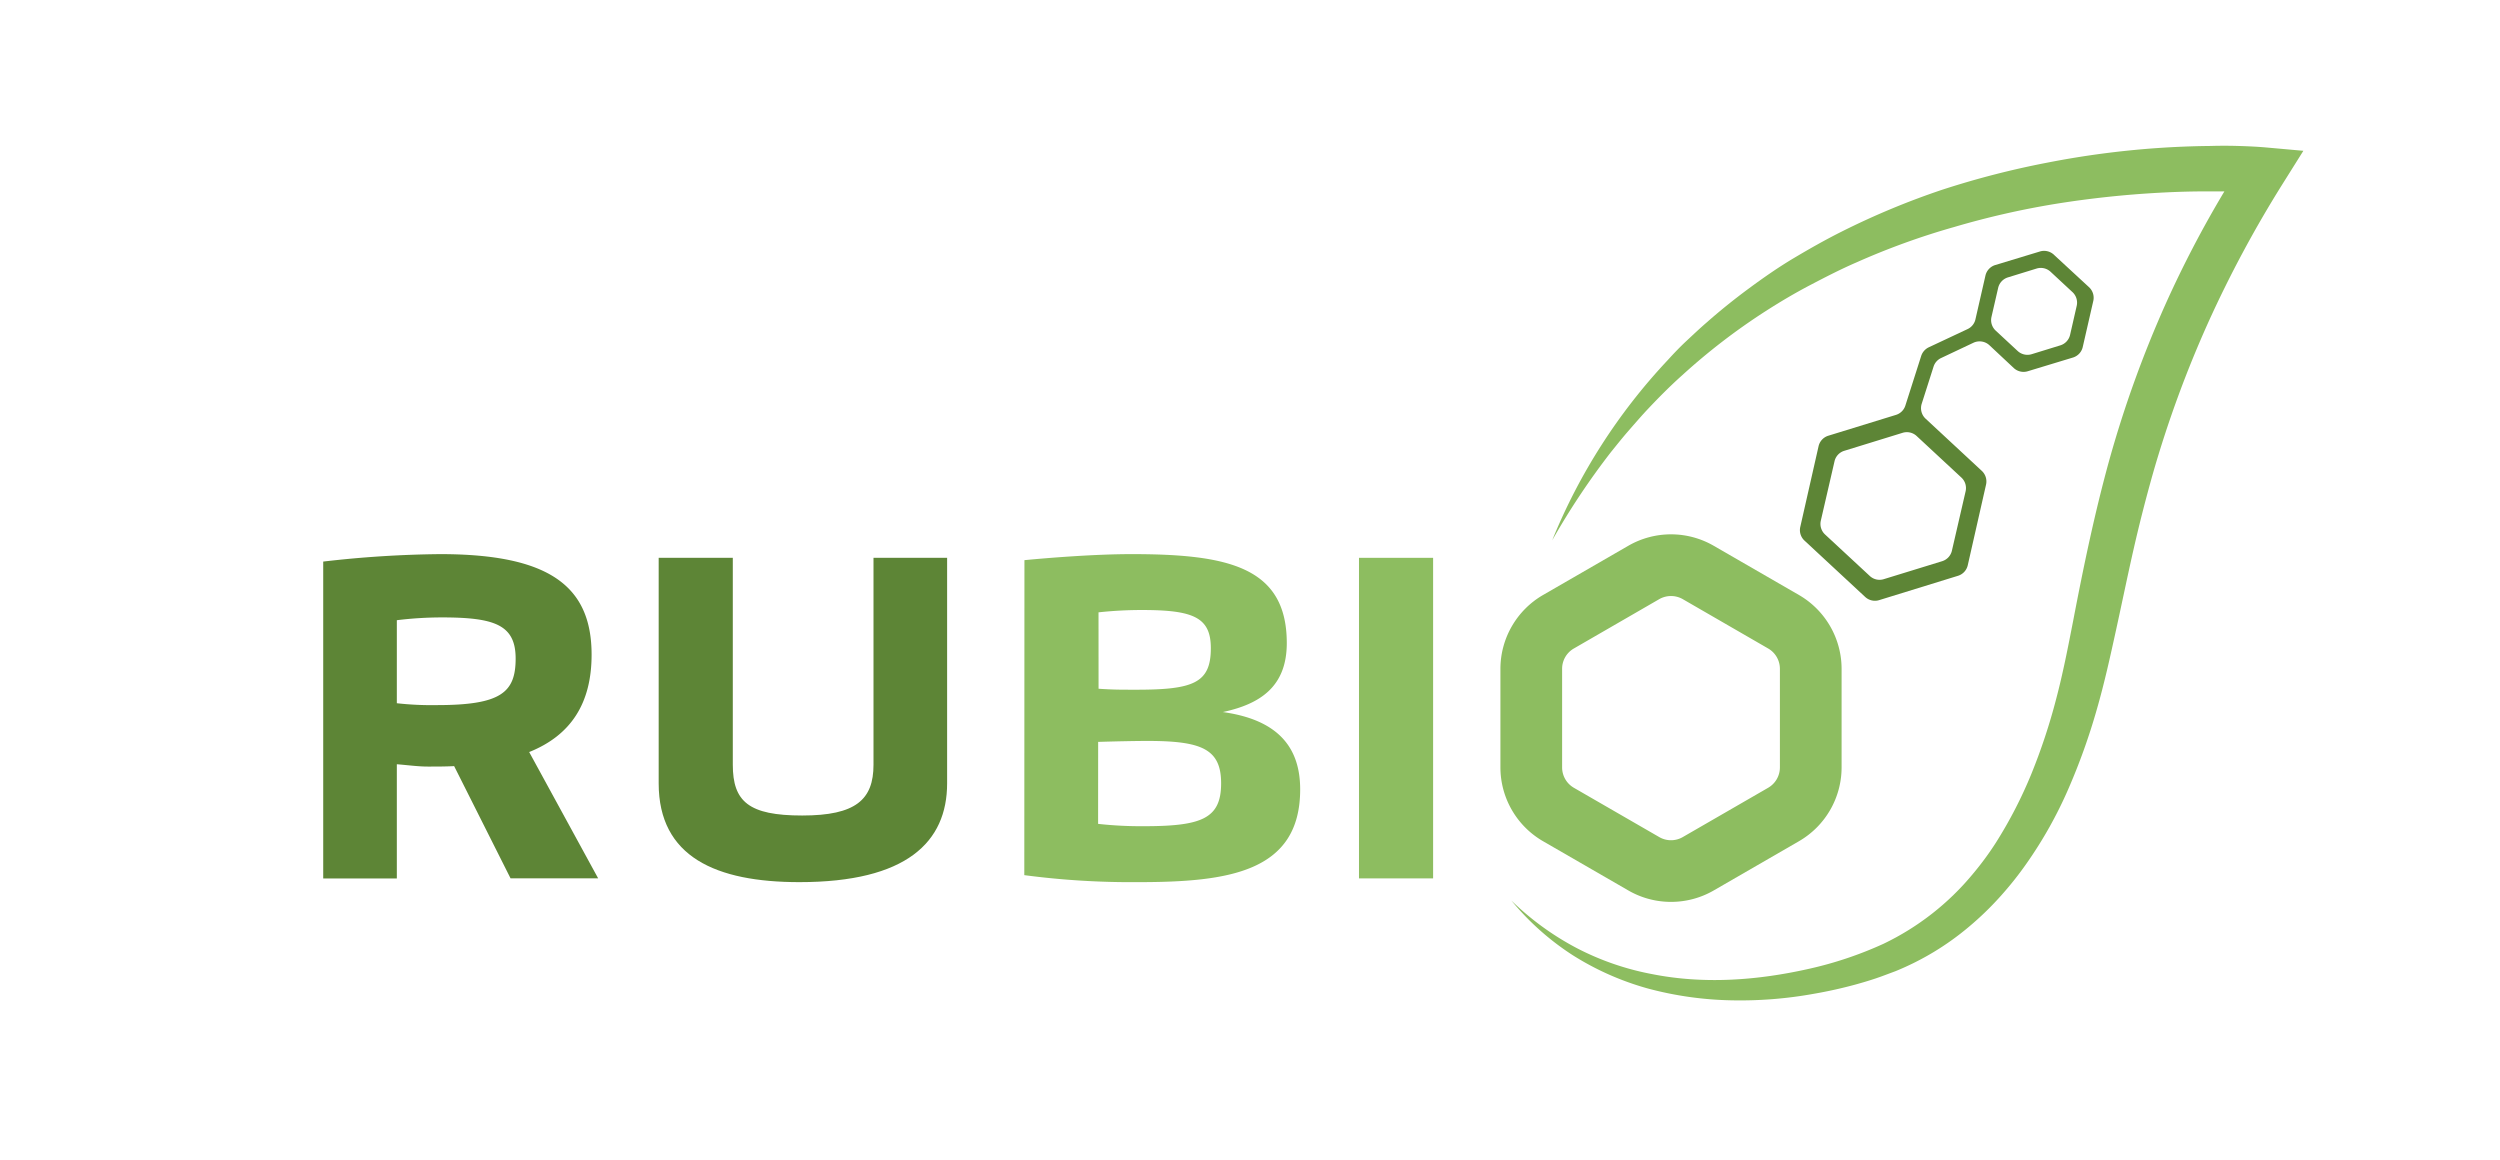 <?xml version="1.0" encoding="UTF-8"?> <svg xmlns="http://www.w3.org/2000/svg" id="Ebene_1" data-name="Ebene 1" viewBox="0 0 547.08 253.75"><defs><style>.cls-1{fill:#5d8536;}.cls-2{fill:#8dbd60;}</style></defs><path class="cls-1" d="M70.73,122.89a238.53,238.53,0,0,1,25.59-1.63c23.86,0,33.14,7,33.14,22,0,10.6-4.49,17.64-13.66,21.31l15.09,27.63H111.72L99.38,167.65c-1.83.1-3.77.1-5.71.1-2.14,0-4.28-.3-6.83-.51v25H70.73Zm16.11,31a68.07,68.07,0,0,0,8.77.41c14,0,17.23-2.75,17.23-10.19s-4.69-9-16.21-9a81.67,81.67,0,0,0-9.79.61Z"></path><path class="cls-1" d="M144.14,122.07h16.22v45.27c0,8.06,3.46,11.12,15.19,11.12s15.6-3.47,15.6-11.12V122.07h16.11v49.35c0,12.85-8.87,21.62-32.32,21.62-18.25,0-30.8-5.51-30.8-21.62Z"></path><path class="cls-2" d="M495.91,32.27c-2.2-.19-4.12-.27-6.15-.33s-4-.06-6,0q-6,.06-11.94.48a195.86,195.86,0,0,0-23.64,3.14,190,190,0,0,0-23.1,5.94,168.89,168.89,0,0,0-22,9.15c-3.56,1.78-7,3.73-10.45,5.78s-6.69,4.31-9.89,6.67-6.3,4.85-9.27,7.47c-1.5,1.29-2.94,2.66-4.38,4s-2.82,2.78-4.15,4.25a127.65,127.65,0,0,0-25.28,39.44,161.25,161.25,0,0,1,12.86-19.32c1.22-1.5,2.4-3,3.67-4.46s2.52-2.9,3.81-4.32c2.62-2.8,5.3-5.53,8.16-8.08a137.17,137.17,0,0,1,18.09-13.91c3.2-2.06,6.47-4,9.83-5.76s6.73-3.5,10.2-5a159,159,0,0,1,21.38-7.74,182.57,182.57,0,0,1,22.18-5.06,217.62,217.62,0,0,1,22.63-2.43q5.69-.32,11.36-.3l2.94,0A238.09,238.09,0,0,0,473.9,66.53a245.05,245.05,0,0,0-12.33,34.19c-3.22,11.66-5.66,23.47-7.89,35.11-1.14,5.84-2.24,11.52-3.72,17.11a130.78,130.78,0,0,1-5.4,16.34,96.52,96.52,0,0,1-7.78,15.1,65.91,65.91,0,0,1-5,6.8,57.67,57.67,0,0,1-19.65,15.37A82.24,82.24,0,0,1,395.89,212c-11.24,2.54-23,3.44-34.44,1.15A59.46,59.46,0,0,1,345,207.45a61.4,61.4,0,0,1-14.26-10.38A58.27,58.27,0,0,0,344.12,209a61.46,61.46,0,0,0,16.58,7.34,76,76,0,0,0,18.07,2.56A90.49,90.49,0,0,0,397,217.46q4.51-.78,9-2c1.48-.41,2.95-.84,4.44-1.34l1.12-.39,1.08-.4,2.17-.81a60,60,0,0,0,16.09-9.74,66.61,66.61,0,0,0,6.78-6.55,74.58,74.58,0,0,0,5.84-7.34,92.08,92.08,0,0,0,9.09-16.22,138.13,138.13,0,0,0,6.21-17.32c1.7-5.87,3-11.82,4.27-17.62s2.46-11.6,3.76-17.33,2.75-11.39,4.34-17a245.45,245.45,0,0,1,12-32.74A255.43,255.43,0,0,1,499.66,40l4.39-7Z"></path><path class="cls-2" d="M224.18,122.58c5.31-.51,15.4-1.32,23.46-1.32,21,0,33.95,2.75,33.95,19.47,0,9.59-5.91,13.36-14,15.09,12.54,1.74,16.93,8.16,16.93,16.93,0,18.15-15.81,20.29-35.49,20.29a178.44,178.44,0,0,1-24.88-1.53Zm16.12,57.71a85.71,85.71,0,0,0,10,.51c12.64,0,16.92-1.63,16.92-9.38,0-7.54-4.28-9.28-16.11-9.28-2.85,0-7.54.11-10.8.21Zm.1-29.57c3.26.21,4.48.21,8.26.21,12.44,0,16.31-1.43,16.31-9.08,0-6.73-3.77-8.36-15-8.36a87.48,87.48,0,0,0-9.58.51Z"></path><path class="cls-2" d="M297.39,122.07h16.22v70.15H297.39Z"></path><path class="cls-2" d="M365.67,197.36a18.63,18.63,0,0,1-9.32-2.49l-18.69-10.79a18.68,18.68,0,0,1-9.32-16.14V146.36a18.7,18.7,0,0,1,9.32-16.15l18.69-10.79a18.69,18.69,0,0,1,18.64,0l18.69,10.79A18.7,18.7,0,0,1,403,146.36v21.58a18.68,18.68,0,0,1-9.32,16.14L375,194.87A18.63,18.63,0,0,1,365.67,197.36Zm0-66.93a5.2,5.2,0,0,0-2.57.68l-18.69,10.8a5.12,5.12,0,0,0-2.57,4.45v21.58a5.15,5.15,0,0,0,2.57,4.45l18.69,10.79a5.13,5.13,0,0,0,5.14,0l18.69-10.79a5.15,5.15,0,0,0,2.57-4.45V146.36a5.14,5.14,0,0,0-2.57-4.45l-18.69-10.8A5.2,5.2,0,0,0,365.67,130.43Z"></path><path class="cls-1" d="M446.51,55l-9.89,3a3.14,3.14,0,0,0-2.14,2.3l-2.16,9.45A3.13,3.13,0,0,1,430.6,72l-8.52,4a3.17,3.17,0,0,0-1.66,1.89l-3.48,10.91a3.12,3.12,0,0,1-2.07,2l-14.78,4.55a3.14,3.14,0,0,0-2.13,2.3l-4,17.65a3.13,3.13,0,0,0,.92,3l13.27,12.32a3.13,3.13,0,0,0,3.06.71L428.48,126a3.14,3.14,0,0,0,2.13-2.31l4-17.64a3.16,3.16,0,0,0-.92-3L421.38,91.62a3.15,3.15,0,0,1-.85-3.26l2.59-8.12a3.12,3.12,0,0,1,1.65-1.89L431.86,75a3.16,3.16,0,0,1,3.48.54l5.34,5a3.15,3.15,0,0,0,3.06.7l9.89-3a3.13,3.13,0,0,0,2.14-2.3l2.31-10.09a3.15,3.15,0,0,0-.93-3l-7.58-7A3.15,3.15,0,0,0,446.51,55ZM425,122.81l-12.77,3.93a3.12,3.12,0,0,1-3.06-.7l-9.8-9.09a3.15,3.15,0,0,1-.92-3l3-13a3.12,3.12,0,0,1,2.14-2.3l12.77-3.94a3.15,3.15,0,0,1,3.06.7l9.8,9.1a3.14,3.14,0,0,1,.92,3l-3,13A3.15,3.15,0,0,1,425,122.81Zm25.85-47.23-6.26,1.93a3.15,3.15,0,0,1-3.06-.7l-4.81-4.46a3.14,3.14,0,0,1-.92-3L437.26,63a3.14,3.14,0,0,1,2.14-2.3l6.26-1.93a3.14,3.14,0,0,1,3.07.7l4.8,4.46a3.14,3.14,0,0,1,.92,3L453,73.28A3.13,3.13,0,0,1,450.85,75.58Z"></path></svg> 